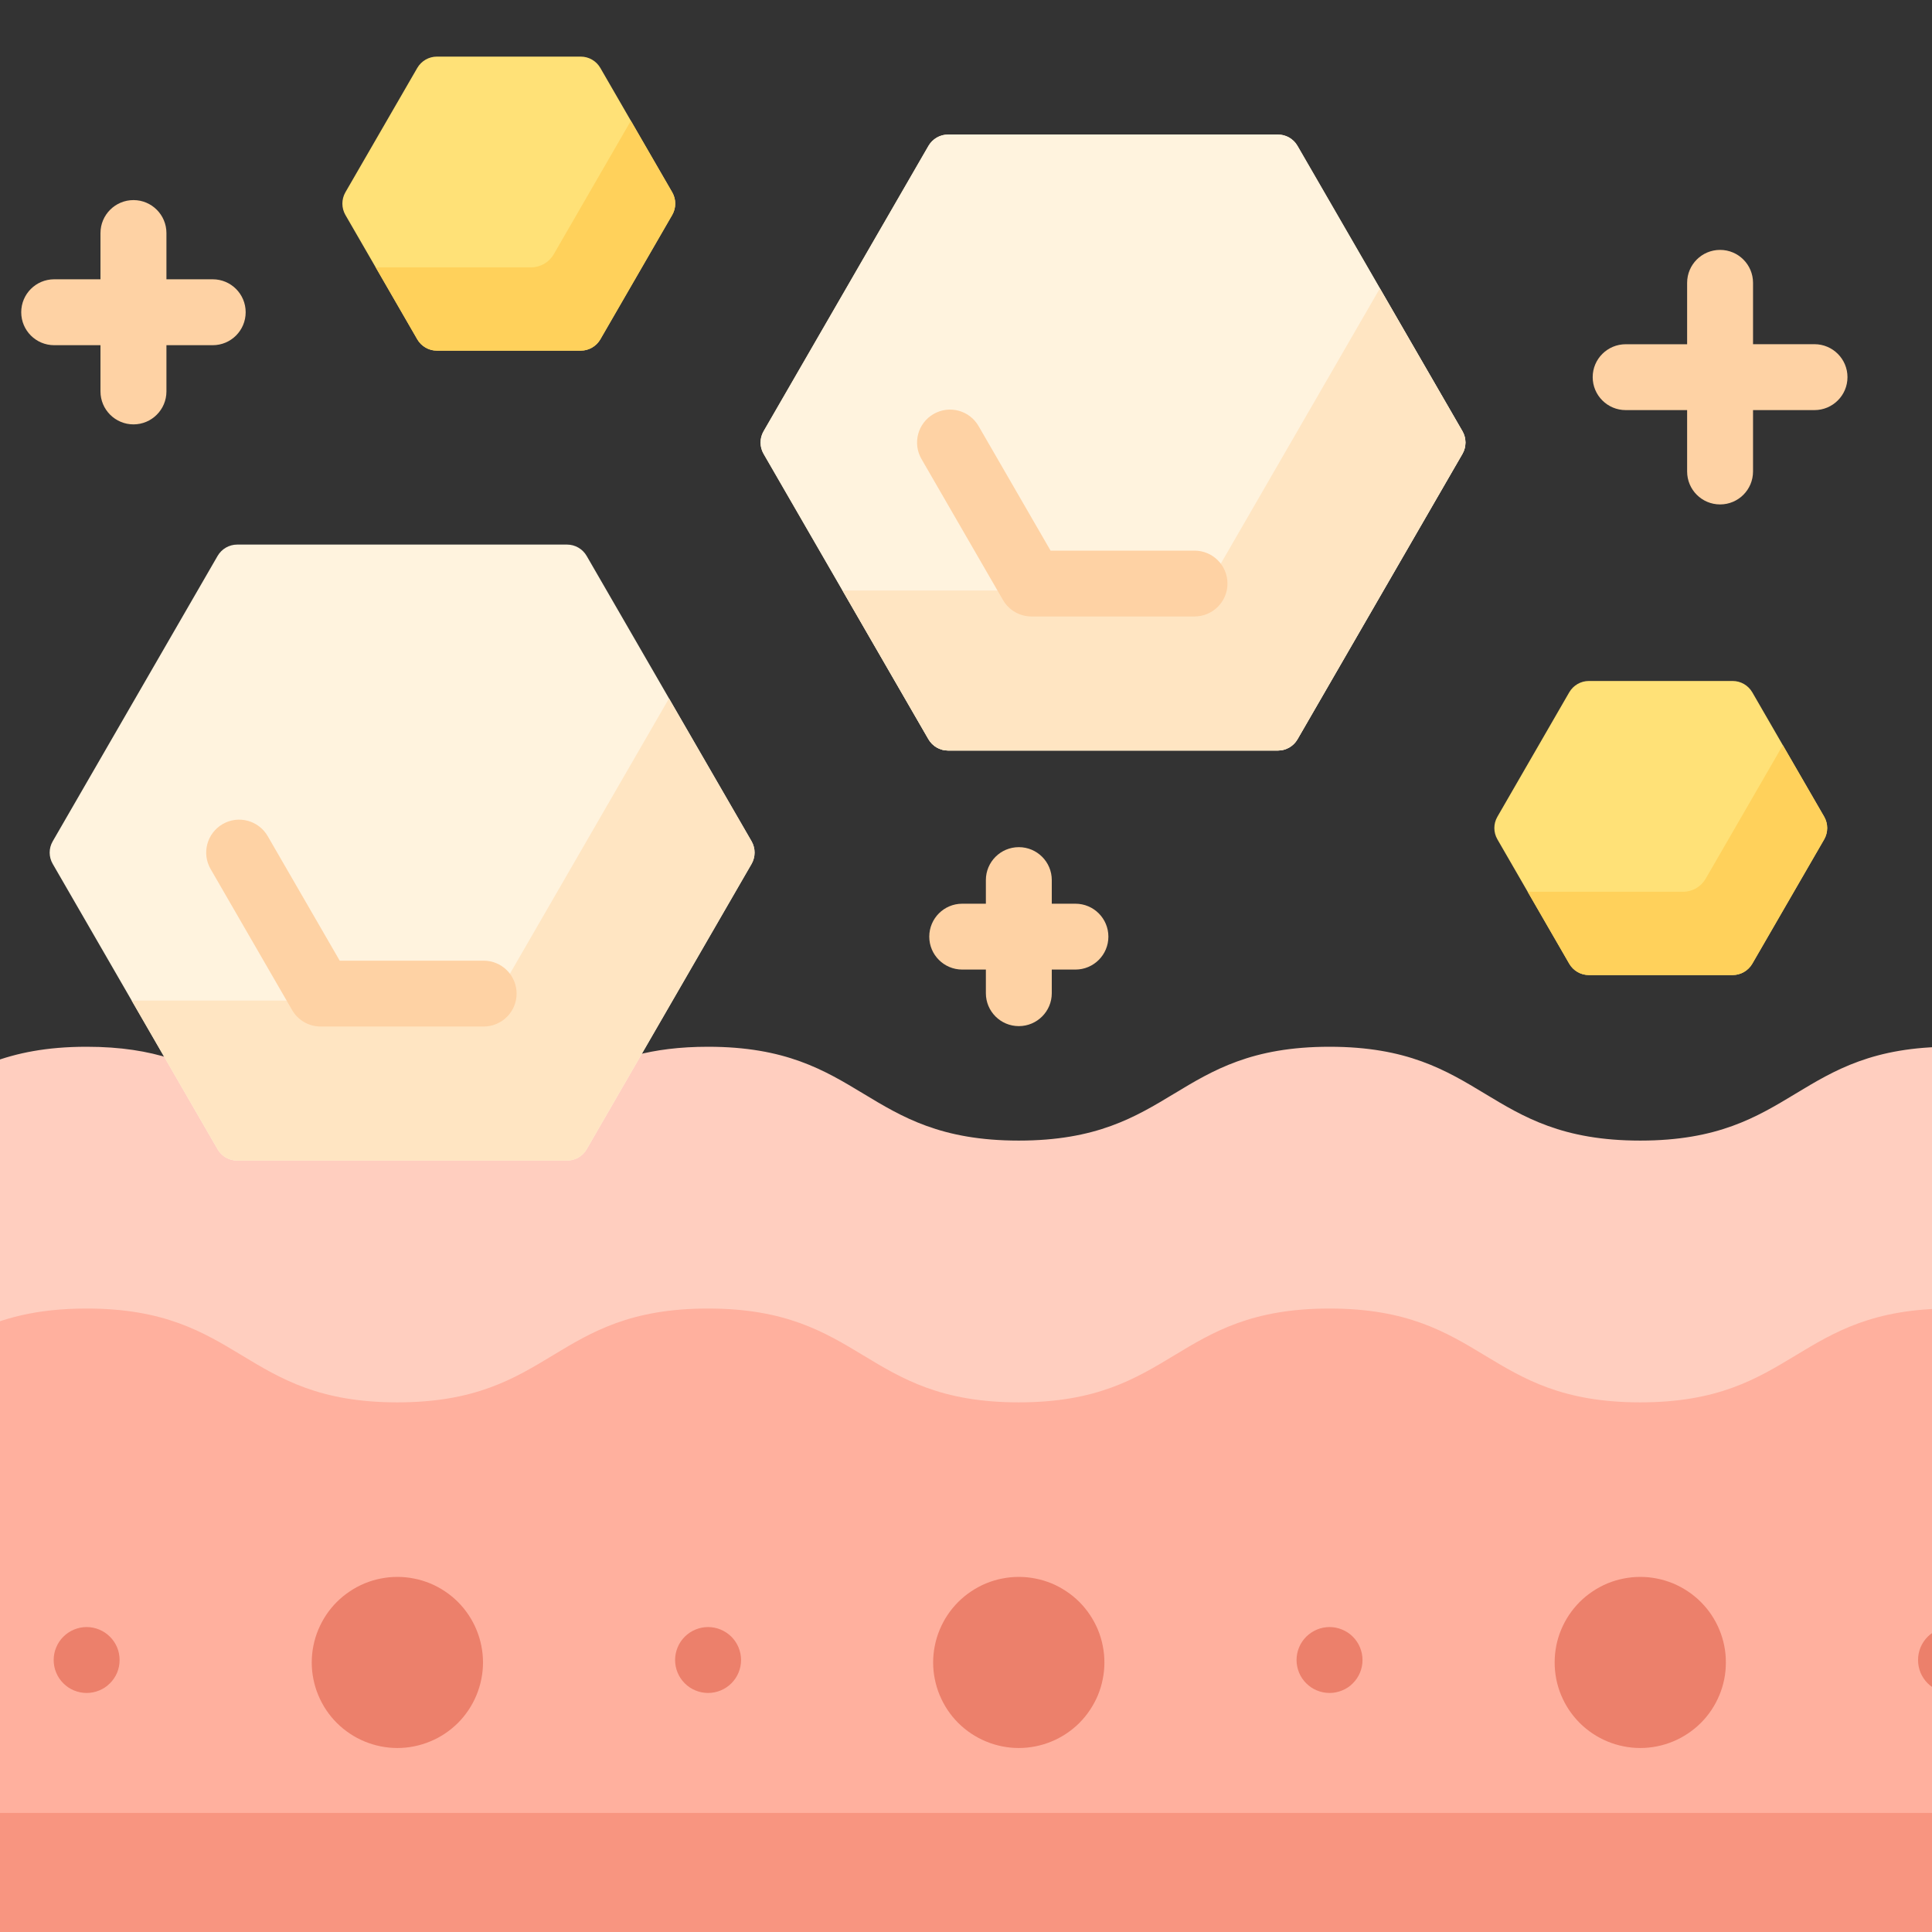 <svg xmlns="http://www.w3.org/2000/svg" xmlns:xlink="http://www.w3.org/1999/xlink" width="200" zoomAndPan="magnify" viewBox="0 0 150 150" height="200" preserveAspectRatio="xMidYMid meet" version="1.0"><rect x="0" y="0" width="150" height="150" fill="#333333" stroke="none"/><defs><clipPath id="f0d9f630e3"><path d="M 26 4.309 L 53 4.309 L 53 28 L 26 28 Z M 26 4.309 " clip-rule="nonzero"/></clipPath></defs><path fill="#ffcebf" d="M 166.477 89.656 C 166.477 87.805 165.5 86.094 163.91 85.137 C 160.766 83.242 157.754 81.27 151.473 81.27 C 139.41 81.27 139.41 88.555 127.348 88.555 C 115.285 88.555 115.285 81.27 103.223 81.27 C 91.16 81.27 91.16 88.555 79.098 88.555 C 67.035 88.555 67.035 81.27 54.973 81.27 C 52.738 81.27 50.922 81.52 49.363 81.926 L 45.242 89.055 C 44.992 89.488 44.527 89.758 44.027 89.758 L 18.418 89.758 C 17.918 89.758 17.449 89.488 17.199 89.055 L 13.23 82.184 C 11.48 81.625 9.398 81.27 6.727 81.27 C 0.449 81.27 -2.562 83.242 -5.707 85.133 C -7.297 86.09 -8.273 87.805 -8.273 89.656 L -8.273 107.246 L -8.191 107.246 L -8.117 107.211 C -7.062 106.688 -6.094 106.102 -5.156 105.535 C -2.098 103.688 0.793 101.945 6.727 101.945 C 12.66 101.945 15.547 103.688 18.605 105.535 C 21.613 107.352 24.723 109.23 30.852 109.23 C 36.98 109.23 40.086 107.352 43.094 105.535 C 46.152 103.688 49.039 101.945 54.973 101.945 C 60.906 101.945 63.793 103.688 66.852 105.535 C 69.859 107.352 72.969 109.23 79.098 109.23 C 85.227 109.23 88.336 107.352 91.34 105.535 C 94.398 103.688 97.289 101.945 103.223 101.945 C 109.156 101.945 112.043 103.688 115.102 105.535 C 118.109 107.352 121.219 109.23 127.348 109.23 C 133.477 109.23 136.586 107.352 139.594 105.535 C 142.652 103.688 145.539 101.945 151.473 101.945 C 157.406 101.945 160.297 103.688 163.355 105.535 C 164.293 106.102 165.266 106.688 166.32 107.211 L 166.395 107.25 L 166.477 107.25 Z M 166.477 89.656 " fill-opacity="1" fill-rule="nonzero"/><path fill="#ffb09e" d="M -3 151.938 L 161.203 151.938 C 164.113 151.938 166.477 149.578 166.477 146.668 L 166.477 106.898 C 162.121 104.738 159.402 101.594 151.473 101.594 C 139.41 101.594 139.41 108.879 127.348 108.879 C 115.285 108.879 115.285 101.594 103.223 101.594 C 91.16 101.594 91.16 108.879 79.098 108.879 C 67.035 108.879 67.035 101.594 54.973 101.594 C 42.91 101.594 42.91 108.879 30.852 108.879 C 18.789 108.879 18.789 101.594 6.727 101.594 C -1.199 101.594 -3.918 104.738 -8.273 106.895 L -8.273 146.668 C -8.273 149.578 -5.914 151.938 -3 151.938 Z M -3 151.938 " fill-opacity="1" fill-rule="nonzero"/><path fill="#f89580" d="M 155.754 101.957 L 155.754 135.488 C 155.754 138.398 153.391 140.758 150.477 140.758 L -8.273 140.758 L -8.273 146.668 C -8.273 149.578 -5.914 151.938 -3 151.938 L 161.203 151.938 C 164.113 151.938 166.477 149.578 166.477 146.668 L 166.477 106.898 C 163.016 105.184 160.582 102.844 155.754 101.957 Z M 155.754 101.957 " fill-opacity="1" fill-rule="nonzero"/><path fill="#ec806b" d="M 85.746 129.07 C 85.746 129.508 85.703 129.941 85.617 130.367 C 85.535 130.797 85.406 131.211 85.242 131.613 C 85.074 132.016 84.867 132.398 84.625 132.762 C 84.383 133.125 84.109 133.461 83.801 133.77 C 83.492 134.078 83.156 134.352 82.793 134.594 C 82.43 134.836 82.047 135.043 81.645 135.207 C 81.238 135.375 80.824 135.5 80.395 135.586 C 79.969 135.672 79.535 135.715 79.098 135.715 C 78.664 135.715 78.23 135.672 77.801 135.586 C 77.375 135.5 76.957 135.375 76.555 135.207 C 76.152 135.043 75.77 134.836 75.406 134.594 C 75.043 134.352 74.707 134.078 74.398 133.77 C 74.09 133.461 73.812 133.125 73.57 132.762 C 73.328 132.398 73.125 132.016 72.957 131.613 C 72.789 131.211 72.664 130.797 72.578 130.367 C 72.492 129.941 72.449 129.508 72.449 129.07 C 72.449 128.637 72.492 128.203 72.578 127.777 C 72.664 127.348 72.789 126.934 72.957 126.531 C 73.125 126.129 73.328 125.746 73.57 125.383 C 73.812 125.02 74.09 124.684 74.398 124.375 C 74.707 124.066 75.043 123.793 75.406 123.551 C 75.77 123.309 76.152 123.102 76.555 122.934 C 76.957 122.77 77.375 122.641 77.801 122.559 C 78.23 122.473 78.664 122.43 79.098 122.43 C 79.535 122.43 79.969 122.473 80.395 122.559 C 80.824 122.641 81.238 122.77 81.645 122.934 C 82.047 123.102 82.43 123.309 82.793 123.551 C 83.156 123.793 83.492 124.066 83.801 124.375 C 84.109 124.684 84.383 125.02 84.625 125.383 C 84.867 125.746 85.074 126.129 85.242 126.531 C 85.406 126.934 85.535 127.348 85.617 127.777 C 85.703 128.203 85.746 128.637 85.746 129.07 Z M 85.746 129.07 " fill-opacity="1" fill-rule="nonzero"/><path fill="#ec806b" d="M 133.996 129.07 C 133.996 129.508 133.957 129.941 133.871 130.367 C 133.785 130.797 133.66 131.211 133.492 131.613 C 133.324 132.016 133.121 132.398 132.879 132.762 C 132.637 133.125 132.359 133.461 132.051 133.77 C 131.742 134.078 131.406 134.352 131.043 134.594 C 130.68 134.836 130.297 135.043 129.895 135.207 C 129.492 135.375 129.074 135.5 128.648 135.586 C 128.219 135.672 127.785 135.715 127.352 135.715 C 126.914 135.715 126.48 135.672 126.055 135.586 C 125.625 135.5 125.207 135.375 124.805 135.207 C 124.402 135.043 124.02 134.836 123.656 134.594 C 123.293 134.352 122.957 134.078 122.648 133.77 C 122.34 133.461 122.066 133.125 121.82 132.762 C 121.578 132.398 121.375 132.016 121.207 131.613 C 121.039 131.211 120.914 130.797 120.828 130.367 C 120.746 129.941 120.703 129.508 120.703 129.07 C 120.703 128.637 120.746 128.203 120.828 127.777 C 120.914 127.348 121.039 126.934 121.207 126.531 C 121.375 126.129 121.578 125.746 121.82 125.383 C 122.066 125.02 122.34 124.684 122.648 124.375 C 122.957 124.066 123.293 123.793 123.656 123.551 C 124.02 123.309 124.402 123.102 124.805 122.934 C 125.207 122.77 125.625 122.641 126.055 122.559 C 126.48 122.473 126.914 122.43 127.352 122.43 C 127.785 122.43 128.219 122.473 128.648 122.559 C 129.074 122.641 129.492 122.77 129.895 122.934 C 130.297 123.102 130.68 123.309 131.043 123.551 C 131.406 123.793 131.742 124.066 132.051 124.375 C 132.359 124.684 132.637 125.02 132.879 125.383 C 133.121 125.746 133.324 126.129 133.492 126.531 C 133.66 126.934 133.785 127.348 133.871 127.777 C 133.957 128.203 133.996 128.637 133.996 129.07 Z M 133.996 129.07 " fill-opacity="1" fill-rule="nonzero"/><path fill="#ec806b" d="M 37.5 129.07 C 37.5 129.508 37.457 129.941 37.371 130.367 C 37.285 130.797 37.16 131.211 36.992 131.613 C 36.828 132.016 36.621 132.398 36.379 132.762 C 36.137 133.125 35.863 133.461 35.555 133.77 C 35.242 134.078 34.91 134.352 34.547 134.594 C 34.184 134.836 33.801 135.043 33.395 135.207 C 32.992 135.375 32.578 135.5 32.148 135.586 C 31.723 135.672 31.289 135.715 30.852 135.715 C 30.414 135.715 29.984 135.672 29.555 135.586 C 29.125 135.5 28.711 135.375 28.309 135.207 C 27.906 135.043 27.52 134.836 27.16 134.594 C 26.797 134.352 26.461 134.078 26.152 133.77 C 25.844 133.461 25.566 133.125 25.324 132.762 C 25.082 132.398 24.879 132.016 24.711 131.613 C 24.543 131.211 24.418 130.797 24.332 130.367 C 24.246 129.941 24.203 129.508 24.203 129.07 C 24.203 128.637 24.246 128.203 24.332 127.777 C 24.418 127.348 24.543 126.934 24.711 126.531 C 24.879 126.129 25.082 125.746 25.324 125.383 C 25.566 125.02 25.844 124.684 26.152 124.375 C 26.461 124.066 26.797 123.793 27.16 123.551 C 27.52 123.309 27.906 123.102 28.309 122.934 C 28.711 122.77 29.125 122.641 29.555 122.559 C 29.984 122.473 30.414 122.43 30.852 122.43 C 31.289 122.43 31.723 122.473 32.148 122.559 C 32.578 122.641 32.992 122.77 33.395 122.934 C 33.801 123.102 34.184 123.309 34.547 123.551 C 34.91 123.793 35.242 124.066 35.555 124.375 C 35.863 124.684 36.137 125.02 36.379 125.383 C 36.621 125.746 36.828 126.129 36.992 126.531 C 37.16 126.934 37.285 127.348 37.371 127.777 C 37.457 128.203 37.5 128.637 37.5 129.07 Z M 37.5 129.07 " fill-opacity="1" fill-rule="nonzero"/><path fill="#ffe5c2" d="M 99.219 10.445 L 73.609 10.445 C 72.98 10.445 72.402 10.781 72.086 11.324 L 59.285 33.48 C 58.969 34.023 58.969 34.695 59.285 35.238 L 72.086 57.395 C 72.402 57.938 72.98 58.273 73.609 58.273 L 99.219 58.273 C 99.844 58.273 100.426 57.938 100.738 57.395 L 113.543 35.238 C 113.855 34.695 113.855 34.023 113.543 33.48 L 100.738 11.324 C 100.426 10.781 99.844 10.445 99.219 10.445 Z M 99.219 10.445 " fill-opacity="1" fill-rule="nonzero"/><path fill="#fff3de" d="M 99.219 10.445 L 73.609 10.445 C 72.98 10.445 72.402 10.781 72.086 11.324 L 59.285 33.48 C 58.969 34.023 58.969 34.695 59.285 35.238 L 72.086 57.395 C 72.402 57.938 72.98 58.273 73.609 58.273 L 99.219 58.273 C 99.844 58.273 100.426 57.938 100.738 57.395 L 113.543 35.238 C 113.855 34.695 113.855 34.023 113.543 33.48 L 100.738 11.324 C 100.426 10.781 99.844 10.445 99.219 10.445 Z M 99.219 10.445 " fill-opacity="1" fill-rule="nonzero"/><path fill="#ffe5c2" d="M 113.543 33.48 L 107.133 22.391 L 94.137 44.879 C 93.793 45.477 93.152 45.848 92.457 45.848 L 65.414 45.848 L 72.086 57.395 C 72.402 57.938 72.98 58.27 73.609 58.27 L 99.215 58.27 C 99.844 58.27 100.426 57.938 100.738 57.395 L 113.543 35.238 C 113.855 34.695 113.855 34.023 113.543 33.48 Z M 113.543 33.48 " fill-opacity="1" fill-rule="nonzero"/><path fill="#fff3de" d="M 45.547 43.16 L 58.352 65.316 C 58.664 65.859 58.664 66.531 58.352 67.074 L 45.547 89.23 C 45.234 89.773 44.652 90.109 44.023 90.109 L 18.418 90.109 C 17.789 90.109 17.211 89.773 16.895 89.23 L 4.094 67.074 C 3.777 66.531 3.777 65.859 4.094 65.316 L 16.895 43.16 C 17.211 42.617 17.789 42.281 18.418 42.281 L 44.023 42.281 C 44.652 42.281 45.234 42.617 45.547 43.16 Z M 45.547 43.16 " fill-opacity="1" fill-rule="nonzero"/><path fill="#ffe5c2" d="M 58.352 65.316 L 51.941 54.227 L 38.945 76.715 C 38.598 77.316 37.961 77.684 37.266 77.684 L 10.223 77.684 L 16.895 89.23 C 17.211 89.773 17.789 90.109 18.418 90.109 L 44.023 90.109 C 44.652 90.109 45.234 89.773 45.547 89.23 L 58.352 67.074 C 58.664 66.531 58.664 65.859 58.352 65.316 Z M 58.352 65.316 " fill-opacity="1" fill-rule="nonzero"/><g clip-path="url(#f0d9f630e3)"><path fill="#ffe177" d="M 32.398 5.273 L 26.816 14.93 C 26.504 15.473 26.504 16.145 26.816 16.688 L 32.398 26.348 C 32.715 26.891 33.293 27.223 33.922 27.223 L 45.086 27.223 C 45.715 27.223 46.293 26.891 46.609 26.348 L 52.191 16.688 C 52.504 16.145 52.504 15.473 52.191 14.93 L 46.609 5.273 C 46.293 4.727 45.715 4.395 45.086 4.395 L 33.922 4.395 C 33.293 4.395 32.715 4.73 32.398 5.273 Z M 32.398 5.273 " fill-opacity="1" fill-rule="nonzero"/></g><path fill="#ffe177" d="M 121.836 53.75 L 116.258 63.41 C 115.941 63.953 115.941 64.621 116.258 65.168 L 121.836 74.824 C 122.152 75.367 122.73 75.703 123.359 75.703 L 134.523 75.703 C 135.152 75.703 135.73 75.367 136.047 74.824 L 141.629 65.168 C 141.941 64.621 141.941 63.953 141.629 63.41 L 136.047 53.75 C 135.73 53.207 135.152 52.871 134.523 52.871 L 123.359 52.871 C 122.73 52.871 122.152 53.207 121.836 53.75 Z M 121.836 53.75 " fill-opacity="1" fill-rule="nonzero"/><path fill="#ffd15b" d="M 141.629 63.41 L 138.418 57.859 L 132.43 68.219 C 132.066 68.852 131.395 69.238 130.664 69.238 L 118.609 69.238 L 121.836 74.824 C 122.152 75.371 122.73 75.703 123.359 75.703 L 134.523 75.703 C 135.152 75.703 135.73 75.367 136.047 74.824 L 141.629 65.168 C 141.941 64.625 141.941 63.953 141.629 63.41 Z M 141.629 63.41 " fill-opacity="1" fill-rule="nonzero"/><path fill="#ffd15b" d="M 52.191 14.93 L 48.98 9.379 L 42.992 19.742 C 42.629 20.371 41.957 20.758 41.227 20.758 L 29.172 20.758 L 32.398 26.348 C 32.715 26.891 33.293 27.227 33.922 27.227 L 45.086 27.227 C 45.715 27.227 46.293 26.891 46.609 26.348 L 52.191 16.688 C 52.504 16.145 52.504 15.473 52.191 14.93 Z M 52.191 14.93 " fill-opacity="1" fill-rule="nonzero"/><path fill="#fed2a4" d="M 92.738 47.863 L 80.086 47.863 C 79.172 47.863 78.328 47.375 77.871 46.586 L 71.543 35.637 C 70.836 34.414 71.258 32.852 72.48 32.145 C 73.707 31.438 75.27 31.855 75.977 33.082 L 81.566 42.75 L 92.738 42.75 C 94.152 42.75 95.301 43.895 95.301 45.309 C 95.301 46.719 94.152 47.863 92.738 47.863 Z M 92.738 47.863 " fill-opacity="1" fill-rule="nonzero"/><path fill="#fed2a4" d="M 24.895 79.699 C 23.98 79.699 23.137 79.215 22.68 78.422 L 16.352 67.473 C 15.645 66.25 16.066 64.688 17.289 63.98 C 18.512 63.273 20.078 63.695 20.785 64.918 L 26.375 74.586 L 37.547 74.586 C 38.961 74.586 40.109 75.73 40.109 77.145 C 40.109 78.555 38.961 79.699 37.547 79.699 Z M 24.895 79.699 " fill-opacity="1" fill-rule="nonzero"/><path fill="#fed2a4" d="M 140.875 26.723 L 136.105 26.723 L 136.105 21.957 C 136.105 20.547 134.961 19.402 133.547 19.402 C 132.133 19.402 130.988 20.547 130.988 21.957 L 130.988 26.727 L 126.219 26.727 C 124.805 26.727 123.656 27.871 123.656 29.281 C 123.656 30.695 124.805 31.84 126.219 31.84 L 130.988 31.84 L 130.988 36.605 C 130.988 38.02 132.133 39.164 133.547 39.164 C 134.961 39.164 136.105 38.02 136.105 36.605 L 136.105 31.84 L 140.875 31.84 C 142.289 31.84 143.438 30.695 143.438 29.281 C 143.438 27.871 142.289 26.723 140.875 26.723 Z M 140.875 26.723 " fill-opacity="1" fill-rule="nonzero"/><path fill="#fed2a4" d="M 16.516 21.684 L 12.922 21.684 L 12.922 18.094 C 12.922 16.684 11.777 15.535 10.363 15.535 C 8.949 15.535 7.801 16.684 7.801 18.094 L 7.801 21.684 L 4.207 21.684 C 2.793 21.684 1.648 22.828 1.648 24.242 C 1.648 25.656 2.793 26.801 4.207 26.801 L 7.801 26.801 L 7.801 30.391 C 7.801 31.801 8.949 32.949 10.363 32.949 C 11.777 32.949 12.922 31.801 12.922 30.391 L 12.922 26.801 L 16.516 26.801 C 17.93 26.801 19.074 25.656 19.074 24.242 C 19.074 22.828 17.93 21.684 16.516 21.684 Z M 16.516 21.684 " fill-opacity="1" fill-rule="nonzero"/><path fill="#fed2a4" d="M 83.496 70.164 L 81.66 70.164 L 81.66 68.328 C 81.66 66.918 80.516 65.773 79.102 65.773 C 77.688 65.773 76.543 66.918 76.543 68.328 L 76.543 70.164 L 74.707 70.164 C 73.293 70.164 72.148 71.309 72.148 72.723 C 72.148 74.133 73.293 75.277 74.707 75.277 L 76.543 75.277 L 76.543 77.113 C 76.543 78.523 77.688 79.668 79.102 79.668 C 80.516 79.668 81.66 78.523 81.66 77.113 L 81.66 75.277 L 83.496 75.277 C 84.91 75.277 86.055 74.133 86.055 72.723 C 86.055 71.309 84.91 70.164 83.496 70.164 Z M 83.496 70.164 " fill-opacity="1" fill-rule="nonzero"/><path fill="#ec806b" d="M 57.535 128.883 C 57.535 129.223 57.469 129.551 57.34 129.863 C 57.211 130.176 57.023 130.453 56.785 130.691 C 56.543 130.934 56.266 131.117 55.953 131.246 C 55.641 131.375 55.312 131.441 54.973 131.441 C 54.637 131.441 54.309 131.375 53.996 131.246 C 53.68 131.117 53.402 130.934 53.164 130.691 C 52.926 130.453 52.738 130.176 52.609 129.863 C 52.48 129.551 52.414 129.223 52.414 128.883 C 52.414 128.543 52.48 128.219 52.609 127.906 C 52.738 127.59 52.926 127.316 53.164 127.074 C 53.402 126.836 53.68 126.652 53.996 126.52 C 54.309 126.391 54.637 126.324 54.973 126.324 C 55.312 126.324 55.641 126.391 55.953 126.52 C 56.266 126.652 56.543 126.836 56.785 127.074 C 57.023 127.316 57.211 127.59 57.34 127.906 C 57.469 128.219 57.535 128.543 57.535 128.883 Z M 57.535 128.883 " fill-opacity="1" fill-rule="nonzero"/><path fill="#ec806b" d="M 105.785 128.883 C 105.785 129.223 105.719 129.551 105.59 129.863 C 105.461 130.176 105.273 130.453 105.035 130.691 C 104.797 130.934 104.52 131.117 104.203 131.246 C 103.891 131.375 103.566 131.441 103.227 131.441 C 102.887 131.441 102.559 131.375 102.246 131.246 C 101.934 131.117 101.656 130.934 101.414 130.691 C 101.176 130.453 100.988 130.176 100.859 129.863 C 100.73 129.551 100.664 129.223 100.664 128.883 C 100.664 128.543 100.73 128.219 100.859 127.906 C 100.988 127.59 101.176 127.316 101.414 127.074 C 101.656 126.836 101.934 126.652 102.246 126.52 C 102.559 126.391 102.887 126.324 103.227 126.324 C 103.566 126.324 103.891 126.391 104.203 126.52 C 104.52 126.652 104.797 126.836 105.035 127.074 C 105.273 127.316 105.461 127.59 105.59 127.906 C 105.719 128.219 105.785 128.543 105.785 128.883 Z M 105.785 128.883 " fill-opacity="1" fill-rule="nonzero"/><path fill="#ec806b" d="M 154.035 128.883 C 154.035 129.223 153.969 129.551 153.84 129.863 C 153.711 130.176 153.527 130.453 153.285 130.691 C 153.047 130.934 152.77 131.117 152.457 131.246 C 152.141 131.375 151.816 131.441 151.477 131.441 C 151.137 131.441 150.809 131.375 150.496 131.246 C 150.184 131.117 149.906 130.934 149.664 130.691 C 149.426 130.453 149.242 130.176 149.109 129.863 C 148.98 129.551 148.918 129.223 148.918 128.883 C 148.918 128.543 148.98 128.219 149.109 127.906 C 149.242 127.59 149.426 127.316 149.664 127.074 C 149.906 126.836 150.184 126.652 150.496 126.52 C 150.809 126.391 151.137 126.324 151.477 126.324 C 151.816 126.324 152.141 126.391 152.457 126.52 C 152.77 126.652 153.047 126.836 153.285 127.074 C 153.527 127.316 153.711 127.59 153.84 127.906 C 153.969 128.219 154.035 128.543 154.035 128.883 Z M 154.035 128.883 " fill-opacity="1" fill-rule="nonzero"/><path fill="#ec806b" d="M 9.285 128.883 C 9.285 129.223 9.223 129.551 9.094 129.863 C 8.961 130.176 8.777 130.453 8.535 130.691 C 8.297 130.934 8.02 131.117 7.707 131.246 C 7.395 131.375 7.066 131.441 6.727 131.441 C 6.387 131.441 6.062 131.375 5.746 131.246 C 5.434 131.117 5.156 130.934 4.918 130.691 C 4.676 130.453 4.492 130.176 4.363 129.863 C 4.23 129.551 4.168 129.223 4.168 128.883 C 4.168 128.543 4.23 128.219 4.363 127.906 C 4.492 127.59 4.676 127.316 4.918 127.074 C 5.156 126.836 5.434 126.652 5.746 126.52 C 6.062 126.391 6.387 126.324 6.727 126.324 C 7.066 126.324 7.395 126.391 7.707 126.52 C 8.02 126.652 8.297 126.836 8.535 127.074 C 8.777 127.316 8.961 127.59 9.094 127.906 C 9.223 128.219 9.285 128.543 9.285 128.883 Z M 9.285 128.883 " fill-opacity="1" fill-rule="nonzero"/></svg>